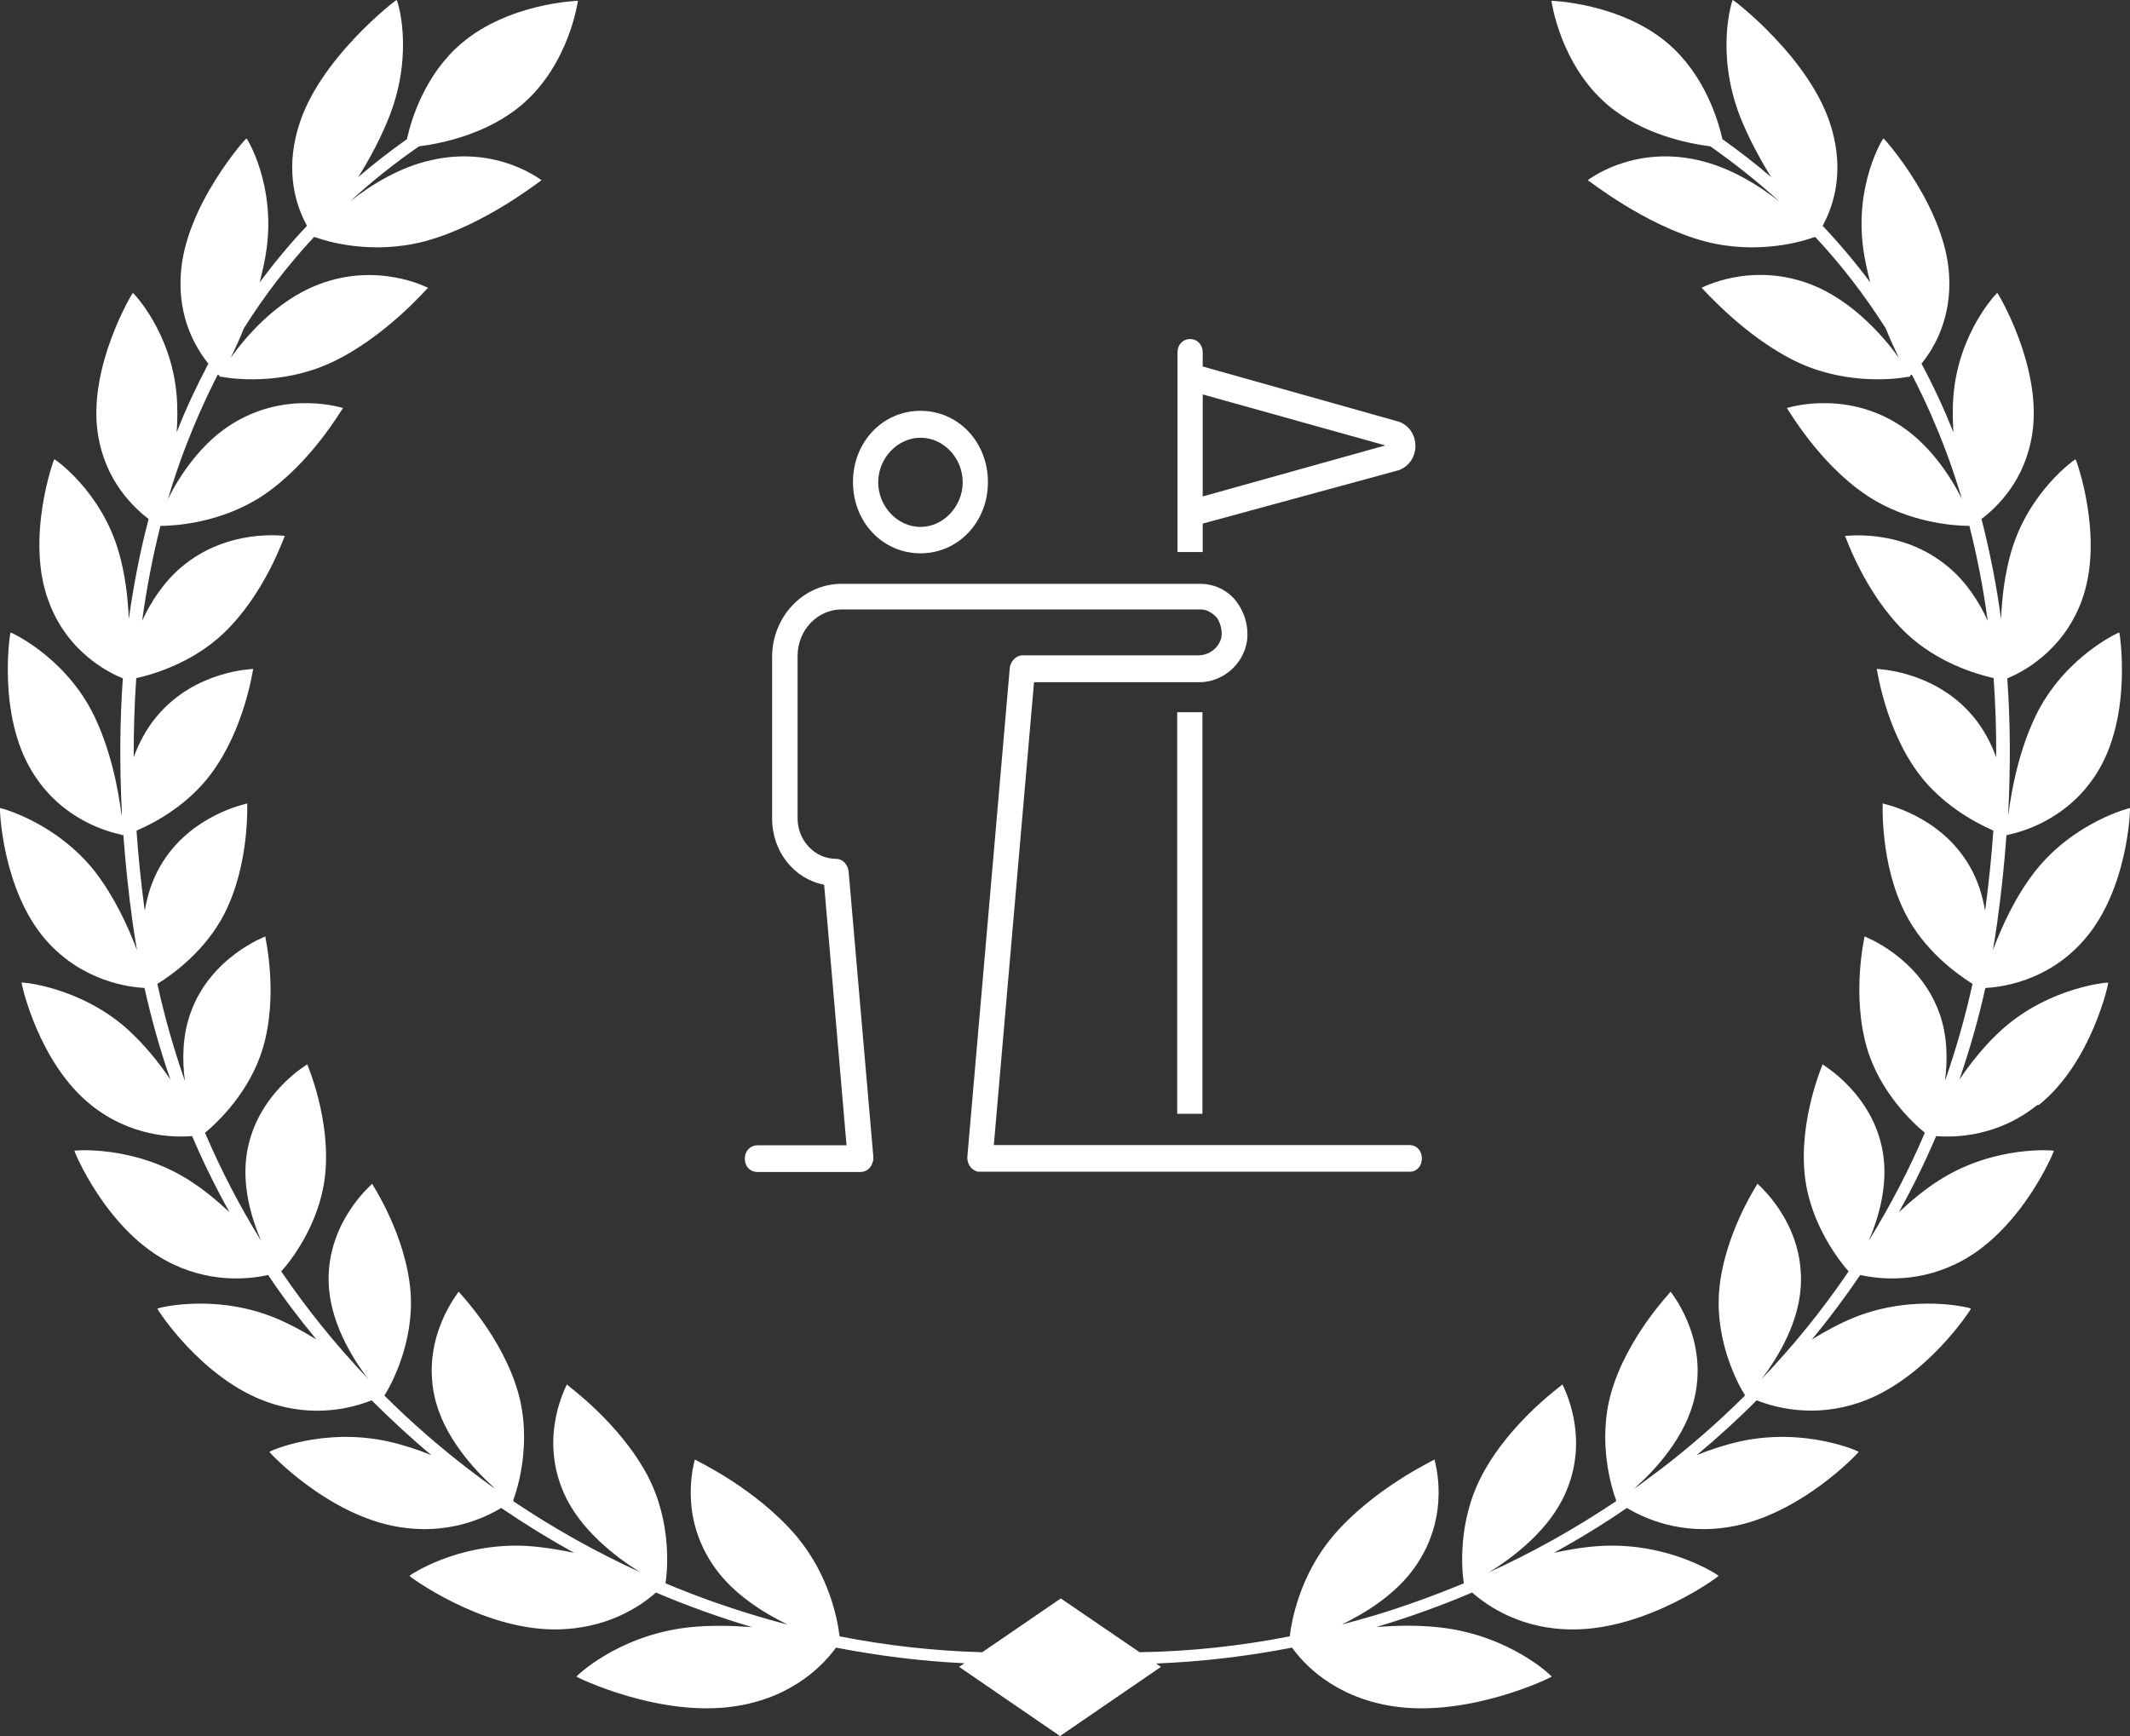 <svg width="92" height="75" viewBox="0 0 92 75" fill="none" xmlns="http://www.w3.org/2000/svg">
<rect x="0" y="0" width="92" height="75" fill="#333333" stroke="none"/>
<g clip-path="url(#clip0_2135_1108)">
<path d="M88.056 47.742C90.347 45.915 91.092 42.427 91.059 42.449C91.048 42.438 88.567 42.626 86.51 44.442C85.764 45.106 85.13 45.904 84.63 46.645C85.075 45.35 85.453 44.032 85.753 42.682C86.387 42.648 88.423 42.427 90.002 40.622C91.927 38.452 92.027 34.887 91.993 34.909C91.982 34.909 89.58 35.507 87.9 37.644C87.043 38.74 86.454 40.047 86.076 41.054C86.142 40.656 86.209 40.268 86.265 39.858C86.443 38.574 86.576 37.312 86.665 36.072C86.665 36.072 86.676 36.072 86.687 36.072C86.721 36.083 86.743 36.083 86.743 36.083C86.743 36.083 86.743 36.083 86.743 36.061C87.221 35.961 89.335 35.452 90.625 33.304C92.116 30.835 91.549 27.292 91.537 27.325C91.515 27.314 89.29 28.322 88.033 30.713C87.21 32.307 86.877 34.157 86.743 35.219C86.743 35.175 86.743 35.12 86.743 35.075C86.843 33.094 86.832 31.167 86.699 29.307C87.266 29.075 89.09 28.189 89.913 25.952C90.915 23.251 89.669 19.819 89.646 19.841C89.624 19.841 87.644 21.214 86.877 23.805C86.587 24.79 86.465 25.842 86.432 26.75C86.231 25.255 85.942 23.816 85.586 22.421C86.254 21.911 87.477 20.76 87.778 18.734C88.222 15.877 86.287 12.633 86.265 12.655C86.243 12.655 84.596 14.36 84.374 17.095C84.329 17.627 84.34 18.158 84.374 18.678C83.962 17.649 83.506 16.663 82.994 15.711C83.551 15.025 84.307 13.729 84.185 11.858C84.007 8.913 81.359 5.946 81.348 5.979C81.326 5.979 80.091 7.972 80.48 10.762C80.547 11.249 80.658 11.725 80.781 12.201C80.147 11.349 79.457 10.53 78.723 9.754C79.135 9.013 79.702 7.518 79.101 5.514C78.245 2.558 74.852 -0.033 74.841 0C74.818 0 74.084 2.226 75.141 4.994C75.508 5.935 76.009 6.854 76.498 7.651C75.831 7.075 75.13 6.533 74.396 6.012C74.218 5.215 73.639 3.244 72.037 1.871C69.98 0.122 67.01 0.034 67.01 0.034C67.01 0.034 67.377 2.779 69.435 4.529C70.925 5.802 72.905 6.2 73.873 6.322C74.93 7.064 75.931 7.861 76.854 8.703C75.931 7.983 74.685 7.208 73.306 6.909C70.447 6.278 68.567 7.806 68.578 7.784C68.611 7.784 71.025 9.721 73.606 10.419C75.931 11.039 77.933 10.408 78.367 10.242C78.367 10.253 78.378 10.264 78.378 10.264C78.378 10.264 78.378 10.253 78.4 10.231C79.535 11.448 80.547 12.766 81.448 14.183C81.648 14.681 81.849 15.113 82.016 15.456C81.337 14.515 80.013 12.998 78.256 12.301C75.63 11.271 73.484 12.445 73.495 12.434C73.528 12.434 75.397 14.626 77.755 15.7C79.88 16.652 81.982 16.364 82.427 16.276V16.298C82.427 16.298 82.427 16.298 82.449 16.276C82.483 16.276 82.505 16.265 82.505 16.265C82.505 16.265 82.505 16.265 82.494 16.242C82.516 16.22 82.538 16.198 82.572 16.176C83.128 17.239 83.617 18.346 84.051 19.498C84.307 20.173 84.529 20.859 84.741 21.557C84.229 20.538 83.284 19.088 81.86 18.247C79.513 16.851 77.166 17.637 77.177 17.627C77.21 17.637 78.545 20.018 80.647 21.413C82.449 22.609 84.485 22.719 85.063 22.719C85.397 24.037 85.664 25.41 85.853 26.816C85.486 26.008 84.941 25.155 84.174 24.513C82.149 22.786 79.68 23.173 79.691 23.151C79.713 23.162 80.547 25.665 82.349 27.37C83.662 28.61 85.297 29.108 86.109 29.296C86.187 30.414 86.231 31.555 86.22 32.717C85.998 32.108 85.675 31.488 85.23 30.957C83.551 28.942 81.048 28.909 81.059 28.897C81.081 28.92 81.415 31.477 82.883 33.437C83.895 34.776 85.297 35.529 86.098 35.884C86.02 37.013 85.898 38.175 85.742 39.349C85.631 38.696 85.43 38.032 85.075 37.423C83.784 35.175 81.304 34.721 81.315 34.71C81.326 34.732 81.192 37.29 82.294 39.46C83.106 41.054 84.496 42.062 85.197 42.505C84.885 43.933 84.485 45.328 84.007 46.701C84.129 45.793 84.118 44.73 83.762 43.756C82.883 41.32 80.514 40.456 80.536 40.456C80.536 40.478 79.958 42.97 80.647 45.306C81.215 47.188 82.594 48.494 83.139 48.937C82.449 50.554 81.637 52.104 80.714 53.609C81.148 52.602 81.559 51.185 81.326 49.79C80.903 47.232 78.701 45.992 78.723 45.981C78.723 46.003 77.688 48.361 77.955 50.797C78.189 52.912 79.49 54.528 79.846 54.927C78.734 56.566 77.477 58.127 76.087 59.577C76.776 58.669 77.766 57.075 77.788 55.359C77.844 52.746 75.897 51.141 75.909 51.141C75.909 51.163 74.451 53.333 74.251 55.802C74.084 58.005 75.108 59.876 75.364 60.264C75.364 60.264 75.352 60.275 75.341 60.275C75.341 60.275 75.352 60.275 75.375 60.286C74.24 61.415 73.016 62.489 71.715 63.485C71.392 63.729 71.07 63.962 70.747 64.205C70.692 64.238 70.636 64.272 70.591 64.305C71.47 63.53 72.838 62.068 73.206 60.319C73.773 57.728 72.138 55.802 72.16 55.802C72.16 55.824 70.291 57.739 69.59 60.164C68.978 62.334 69.635 64.36 69.802 64.803L69.779 64.814C69.779 64.814 69.79 64.814 69.813 64.836C69.813 64.836 69.813 64.836 69.813 64.847C68.066 66.021 66.231 67.05 64.318 67.925C65.374 67.272 66.932 66.087 67.621 64.493C68.723 62.002 67.466 59.81 67.488 59.81C67.488 59.832 65.219 61.426 64.006 63.74C62.927 65.788 63.15 67.925 63.227 68.401C61.971 68.922 60.691 69.387 59.379 69.785C58.9 69.929 58.433 70.051 57.955 70.184C59.045 69.652 60.291 68.855 61.081 67.748C62.749 65.434 61.937 63.043 61.959 63.054C61.959 63.076 59.312 64.294 57.543 66.397C56.164 68.058 55.797 69.94 55.708 70.693C53.561 71.114 51.403 71.346 49.223 71.379L45.819 69.055L42.426 71.379C40.357 71.324 38.299 71.092 36.264 70.693C36.175 69.94 35.808 68.058 34.428 66.397C32.66 64.294 30.023 63.076 30.012 63.054C30.034 63.054 29.222 65.434 30.891 67.748C31.681 68.855 32.927 69.652 34.017 70.184C33.538 70.062 33.06 69.929 32.593 69.785C31.28 69.387 30.001 68.933 28.744 68.401C28.822 67.925 29.044 65.788 27.965 63.74C26.742 61.437 24.484 59.843 24.484 59.81C24.506 59.81 23.249 61.991 24.35 64.493C25.04 66.076 26.597 67.272 27.654 67.925C25.741 67.05 23.905 66.021 22.159 64.847L22.192 64.814C22.192 64.814 22.192 64.814 22.17 64.803C22.337 64.371 22.993 62.334 22.381 60.164C21.692 57.739 19.812 55.824 19.812 55.802C19.834 55.802 18.199 57.717 18.766 60.319C19.144 62.068 20.512 63.53 21.38 64.305C21.325 64.272 21.28 64.238 21.224 64.205C20.902 63.973 20.579 63.729 20.257 63.485C18.955 62.489 17.743 61.426 16.597 60.286C16.619 60.275 16.63 60.264 16.63 60.275C16.63 60.275 16.63 60.275 16.619 60.264C16.875 59.865 17.898 58.005 17.732 55.802C17.531 53.333 16.074 51.174 16.074 51.141C16.096 51.141 14.139 52.746 14.194 55.359C14.228 57.075 15.207 58.669 15.907 59.577C14.517 58.116 13.26 56.566 12.148 54.927C12.515 54.528 13.805 52.912 14.039 50.797C14.306 48.361 13.271 46.003 13.271 45.981C13.293 45.981 11.091 47.232 10.668 49.79C10.434 51.185 10.846 52.602 11.28 53.609C10.357 52.115 9.545 50.554 8.855 48.937C9.4 48.494 10.779 47.177 11.347 45.306C12.047 42.97 11.447 40.478 11.458 40.456C11.48 40.456 9.1 41.32 8.232 43.756C7.876 44.741 7.865 45.793 7.987 46.701C7.509 45.328 7.108 43.933 6.797 42.505C7.498 42.073 8.888 41.054 9.7 39.46C10.802 37.279 10.668 34.732 10.679 34.71C10.69 34.721 8.21 35.175 6.919 37.423C6.563 38.032 6.363 38.696 6.252 39.349C6.096 38.175 5.974 37.013 5.896 35.884C6.708 35.541 8.11 34.776 9.111 33.437C10.579 31.477 10.924 28.909 10.935 28.897C10.946 28.909 8.432 28.942 6.764 30.957C6.319 31.488 5.996 32.108 5.774 32.717C5.774 31.555 5.807 30.414 5.885 29.296C6.697 29.119 8.332 28.61 9.645 27.37C11.447 25.665 12.281 23.162 12.303 23.151C12.314 23.162 9.845 22.786 7.82 24.513C7.053 25.166 6.508 26.019 6.141 26.816C6.33 25.41 6.597 24.037 6.93 22.719C7.509 22.719 9.545 22.609 11.347 21.413C13.449 20.007 14.784 17.637 14.817 17.627C14.817 17.637 12.481 16.851 10.134 18.247C8.71 19.088 7.765 20.538 7.253 21.557C7.464 20.859 7.687 20.173 7.943 19.498C8.377 18.346 8.866 17.239 9.411 16.176C9.433 16.198 9.467 16.231 9.489 16.242C9.489 16.265 9.478 16.265 9.478 16.265C9.478 16.265 9.5 16.265 9.533 16.276C9.556 16.298 9.567 16.298 9.556 16.298C9.556 16.298 9.556 16.298 9.556 16.276C10.012 16.364 12.114 16.652 14.228 15.7C16.586 14.637 18.455 12.445 18.488 12.434C18.488 12.445 16.341 11.282 13.727 12.301C11.958 12.987 10.635 14.515 9.967 15.456C10.134 15.113 10.334 14.681 10.534 14.183C11.424 12.766 12.437 11.448 13.571 10.231C13.582 10.253 13.594 10.264 13.594 10.264C13.594 10.264 13.594 10.264 13.605 10.242C14.039 10.408 16.041 11.039 18.366 10.419C20.957 9.721 23.36 7.784 23.393 7.784C23.393 7.806 21.525 6.278 18.666 6.909C17.276 7.208 16.03 7.983 15.117 8.703C16.041 7.85 17.042 7.053 18.099 6.322C19.066 6.2 21.035 5.802 22.537 4.529C24.595 2.779 24.962 0.034 24.962 0.034C24.962 0.034 21.992 0.122 19.934 1.871C18.332 3.233 17.754 5.204 17.576 6.012C16.842 6.533 16.141 7.075 15.473 7.651C15.974 6.854 16.463 5.935 16.831 4.994C17.898 2.226 17.164 0 17.131 0C17.131 -0.033 13.727 2.569 12.882 5.514C12.281 7.518 12.848 9.013 13.26 9.754C12.526 10.53 11.847 11.349 11.213 12.201C11.335 11.736 11.447 11.249 11.513 10.762C11.903 7.972 10.668 5.979 10.646 5.979C10.635 5.946 7.976 8.913 7.809 11.858C7.687 13.729 8.443 15.014 8.999 15.711C8.499 16.663 8.032 17.649 7.631 18.678C7.665 18.158 7.676 17.627 7.631 17.095C7.409 14.36 5.762 12.655 5.74 12.655C5.729 12.622 3.782 15.866 4.227 18.734C4.528 20.749 5.751 21.911 6.419 22.421C6.052 23.816 5.774 25.255 5.562 26.75C5.529 25.842 5.407 24.79 5.117 23.805C4.35 21.203 2.37 19.83 2.347 19.841C2.325 19.819 1.091 23.251 2.092 25.952C2.904 28.2 4.739 29.075 5.306 29.307C5.173 31.167 5.162 33.083 5.262 35.075C5.262 35.12 5.262 35.175 5.251 35.219C5.117 34.157 4.784 32.307 3.96 30.713C2.703 28.322 0.468 27.314 0.456 27.325C0.434 27.303 -0.122 30.846 1.369 33.304C2.659 35.463 4.772 35.961 5.251 36.061C5.251 36.083 5.251 36.083 5.251 36.083C5.251 36.083 5.273 36.083 5.306 36.072C5.306 36.072 5.318 36.072 5.329 36.072C5.418 37.312 5.551 38.574 5.729 39.858C5.785 40.257 5.851 40.656 5.918 41.054C5.54 40.047 4.95 38.751 4.094 37.644C2.403 35.507 0.011 34.898 0 34.909C-0.022 34.887 0.078 38.441 1.992 40.622C3.571 42.416 5.607 42.648 6.241 42.682C6.541 44.021 6.908 45.35 7.364 46.645C6.864 45.904 6.23 45.117 5.484 44.442C3.426 42.626 0.946 42.427 0.935 42.449C0.901 42.427 1.647 45.915 3.938 47.742C5.651 49.114 7.498 49.148 8.299 49.081C8.777 50.211 9.322 51.307 9.912 52.369C9.367 51.86 8.755 51.351 8.076 50.93C5.707 49.469 3.215 49.701 3.215 49.712C3.182 49.701 4.539 53.023 7.153 54.451C8.988 55.458 10.735 55.27 11.58 55.082C12.225 56.045 12.926 56.975 13.671 57.872C13.104 57.518 12.492 57.186 11.847 56.92C9.233 55.868 6.808 56.51 6.797 56.532C6.764 56.532 8.721 59.599 11.591 60.585C13.56 61.271 15.218 60.828 16.052 60.496C16.875 61.315 17.732 62.112 18.633 62.865C18.032 62.622 17.387 62.411 16.742 62.267C13.927 61.659 11.636 62.699 11.636 62.721C11.602 62.721 14.139 65.456 17.209 65.966C19.3 66.32 20.88 65.611 21.647 65.146C22.671 65.844 23.716 66.486 24.795 67.084C24.117 66.94 23.416 66.829 22.715 66.785C19.756 66.641 17.687 68.058 17.687 68.08C17.643 68.08 20.757 70.394 23.961 70.394C26.208 70.394 27.676 69.387 28.332 68.8C29.656 69.365 31.013 69.852 32.404 70.272C32.426 70.272 32.448 70.284 32.471 70.294C31.581 70.228 30.635 70.206 29.734 70.306C26.686 70.649 24.895 72.42 24.895 72.431C24.851 72.431 28.499 74.236 31.803 73.705C34.35 73.306 35.652 71.811 36.108 71.18C37.943 71.535 39.801 71.767 41.659 71.856L41.425 72.011L45.786 75L50.146 72.011L49.935 71.867C51.904 71.789 53.873 71.557 55.808 71.18C56.253 71.811 57.554 73.295 60.113 73.705C63.417 74.236 67.065 72.442 67.021 72.431C67.021 72.409 65.23 70.649 62.182 70.306C61.281 70.206 60.335 70.217 59.446 70.294C59.468 70.294 59.49 70.283 59.512 70.272C60.903 69.852 62.26 69.365 63.584 68.8C64.251 69.387 65.719 70.405 67.955 70.394C71.17 70.394 74.273 68.08 74.229 68.08C74.229 68.058 72.16 66.641 69.201 66.785C68.5 66.818 67.788 66.94 67.121 67.084C68.2 66.486 69.257 65.844 70.269 65.146C71.047 65.611 72.616 66.32 74.707 65.966C77.777 65.456 80.314 62.721 80.28 62.721C80.28 62.699 77.989 61.659 75.174 62.267C74.529 62.411 73.884 62.622 73.283 62.865C74.184 62.112 75.052 61.326 75.875 60.496C76.71 60.828 78.378 61.26 80.336 60.585C83.195 59.599 85.163 56.521 85.13 56.532C85.13 56.51 82.694 55.868 80.08 56.92C79.435 57.186 78.823 57.518 78.256 57.872C79.001 56.975 79.702 56.034 80.347 55.082C81.192 55.27 82.939 55.458 84.774 54.451C87.377 53.023 88.745 49.701 88.712 49.712C88.712 49.701 86.209 49.469 83.851 50.93C83.172 51.351 82.561 51.86 82.016 52.369C82.616 51.295 83.15 50.199 83.628 49.081C84.429 49.148 86.287 49.114 87.989 47.742" fill="white"/>
<path d="M51.937 30.769H50.847V48.118H51.937V30.769Z" fill="white"/>
<path d="M42.281 50.62H42.237C42.026 50.565 41.881 50.421 41.814 50.222C41.792 50.155 41.781 50.1 41.781 50.033V49.989L43.616 28.842C43.661 28.543 43.905 28.311 44.161 28.311H51.759C52.248 28.311 52.682 27.956 52.76 27.502C52.793 27.237 52.727 26.949 52.56 26.683C52.337 26.451 52.104 26.329 51.87 26.329H36.352C35.307 26.329 34.45 27.226 34.45 28.333V35.352C34.45 36.316 35.196 37.102 36.108 37.102C36.375 37.102 36.608 37.323 36.653 37.633L37.721 49.967V50.089C37.709 50.144 37.709 50.188 37.687 50.222C37.62 50.465 37.42 50.631 37.164 50.631H32.715C32.392 50.631 32.17 50.388 32.17 50.056C32.17 49.723 32.404 49.48 32.715 49.48H36.564L35.596 38.22C34.294 37.976 33.349 36.781 33.349 35.363V28.388C33.349 26.639 34.695 25.222 36.352 25.222H51.837C52.448 25.222 53.027 25.498 53.394 25.975C53.772 26.473 53.939 27.082 53.861 27.702C53.694 28.72 52.804 29.473 51.803 29.473H44.662L42.926 49.469H60.869C61.192 49.469 61.414 49.712 61.414 50.044C61.414 50.211 61.358 50.365 61.258 50.465C61.169 50.565 61.036 50.62 60.914 50.62H42.27H42.281Z" fill="white"/>
<path d="M39.757 18.911C38.767 18.911 37.932 19.796 37.932 20.837C37.932 21.878 38.767 22.764 39.757 22.764C40.747 22.764 41.581 21.878 41.581 20.837C41.581 19.796 40.769 18.911 39.757 18.911ZM39.757 23.904C38.121 23.904 36.842 22.553 36.842 20.826C36.842 19.099 38.121 17.748 39.757 17.748C41.392 17.748 42.671 19.099 42.671 20.826C42.671 22.553 41.392 23.904 39.757 23.904Z" fill="white"/>
<path d="M51.948 21.137V21.447L59.835 19.243L51.948 17.04V21.103V21.148V21.137ZM50.858 23.86V15.224C50.858 14.892 51.092 14.648 51.403 14.648C51.715 14.648 51.948 14.892 51.948 15.224V15.833L60.402 18.213C60.847 18.358 61.136 18.778 61.136 19.265C61.136 19.753 60.836 20.173 60.402 20.317L51.948 22.62V23.849H50.858V23.86Z" fill="white"/>
</g>
<defs>
<clipPath id="clip0_2135_1108">
<rect width="92" height="75" fill="white" transform="translate(-0.002)"/>
</clipPath>
</defs>
</svg>

